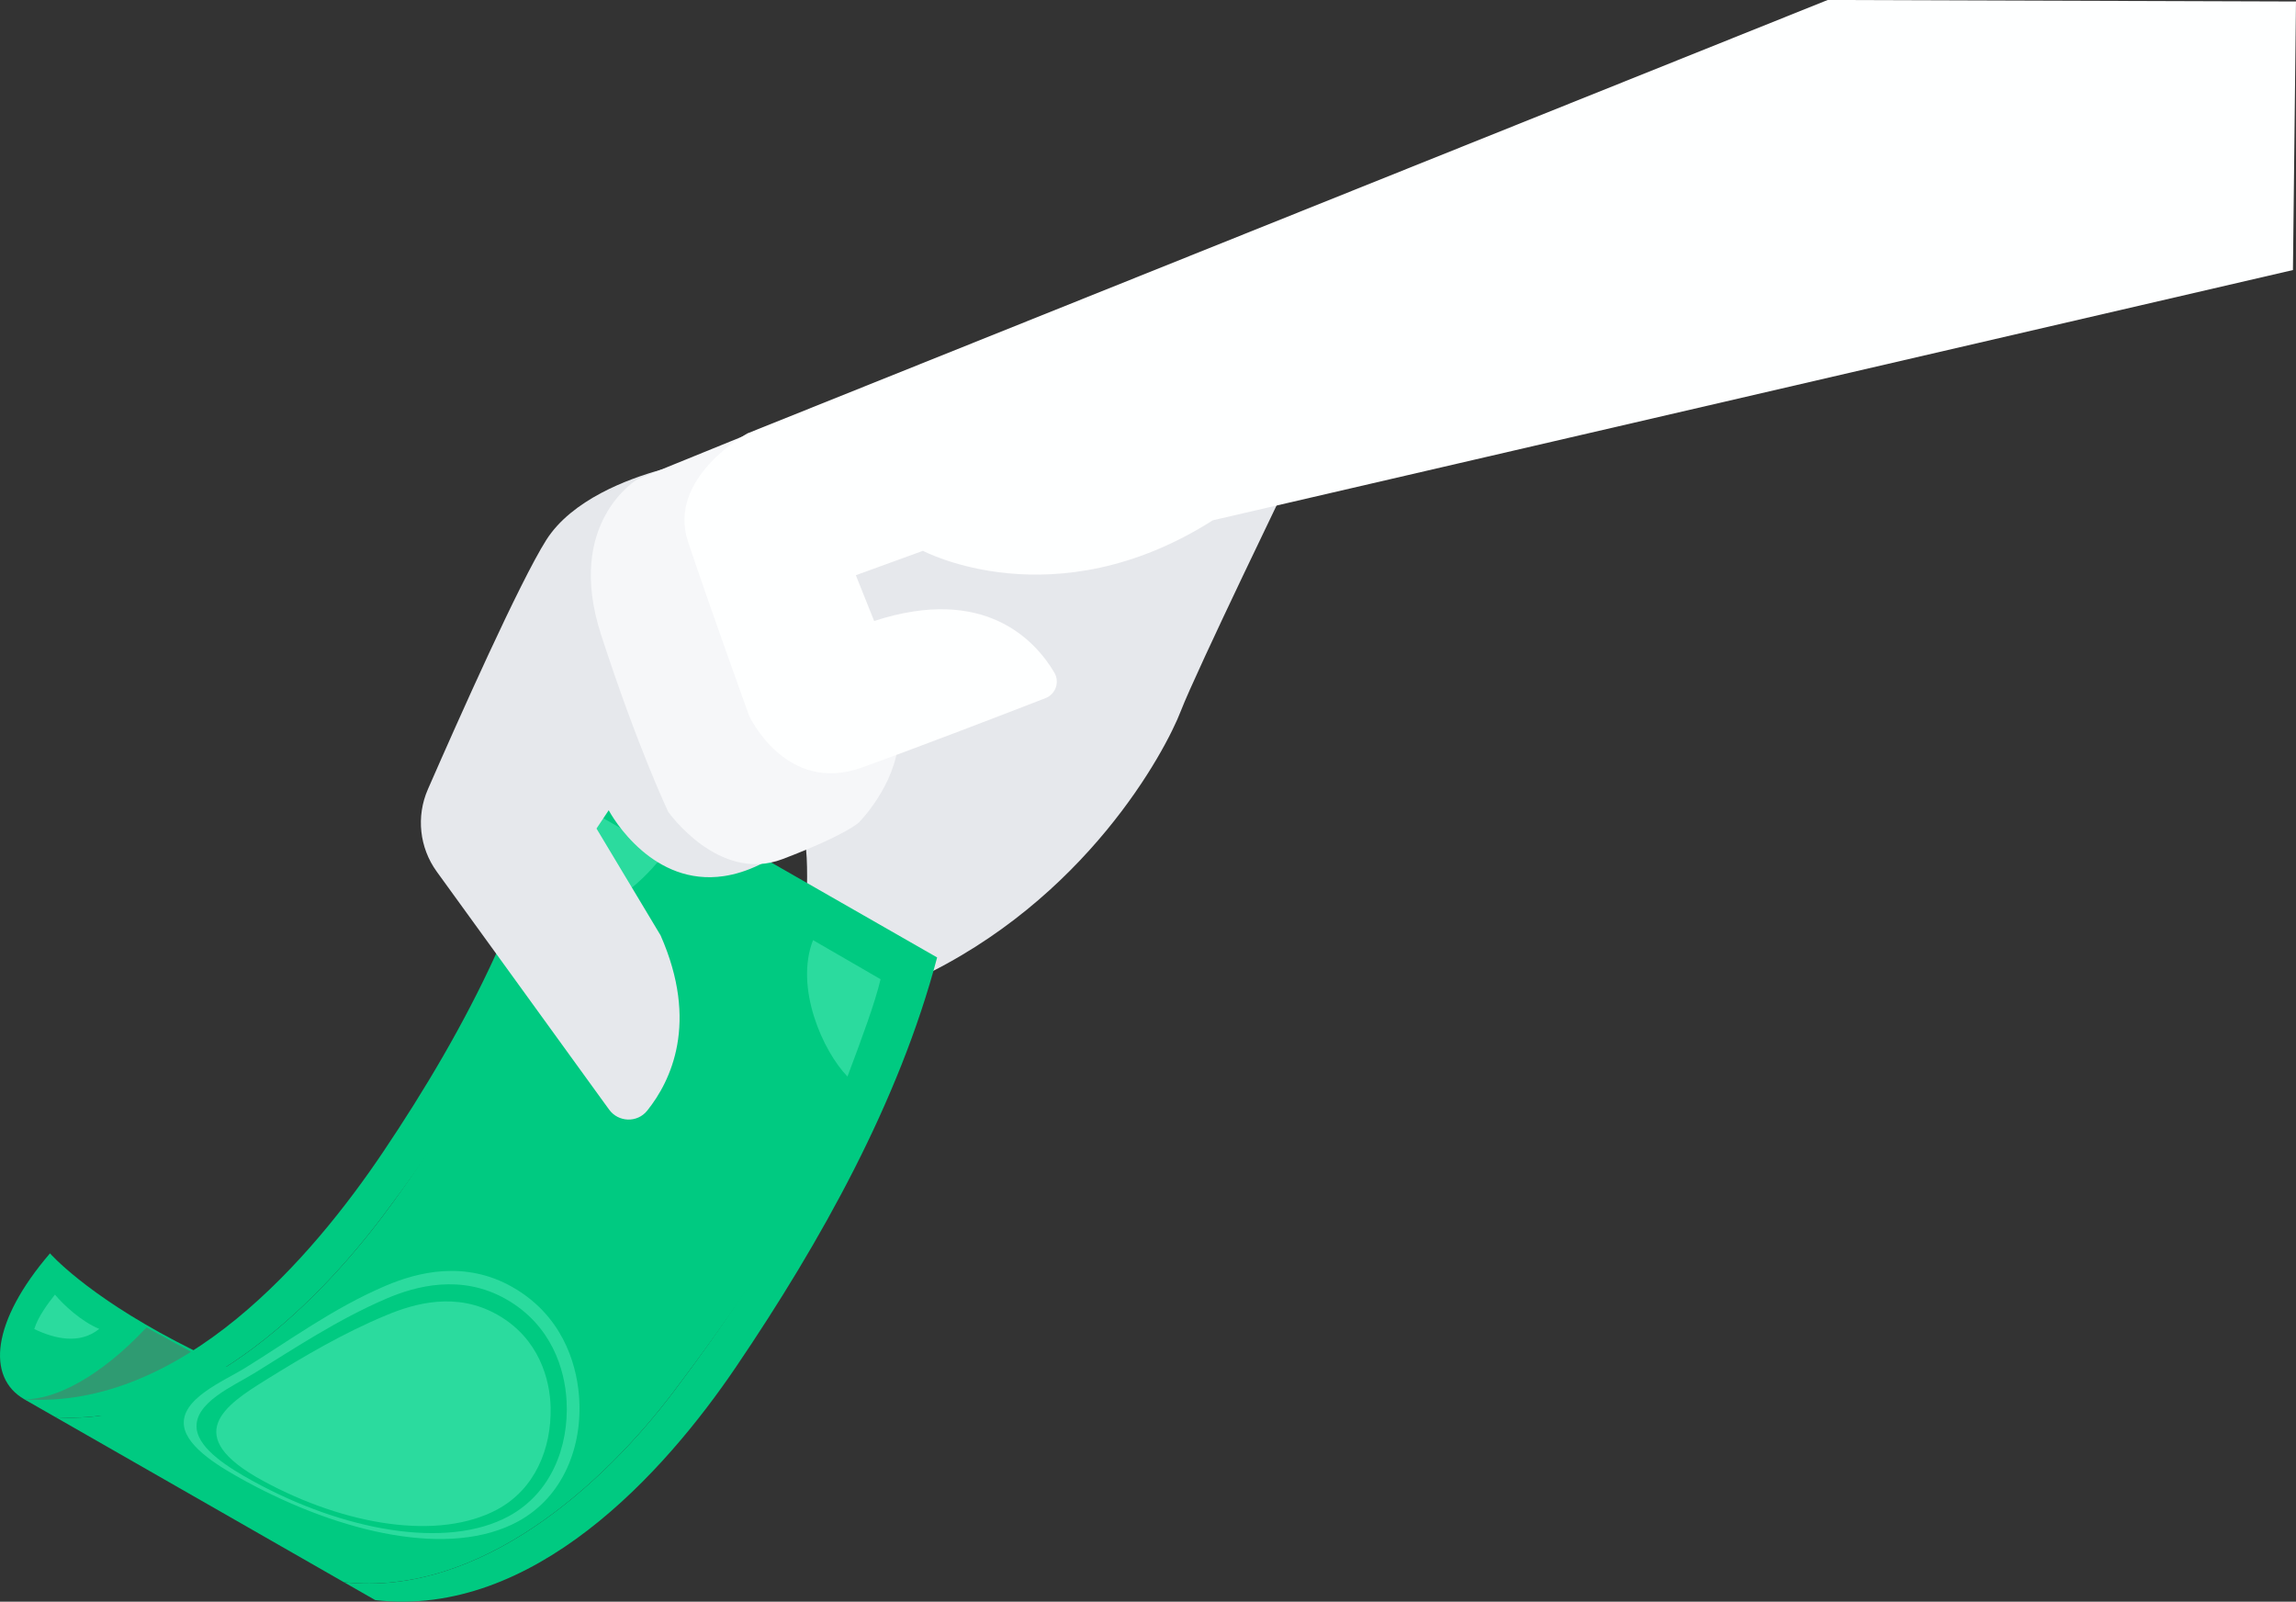 <?xml version="1.0" encoding="UTF-8"?>
<svg id="Capa_2" data-name="Capa 2" xmlns="http://www.w3.org/2000/svg" viewBox="0 0 752.5 524.84">
  <rect x="0" y="0" width="752.5" height="524.84" fill="#333333" stroke="none"/>
  <defs>
    <style>
      .cls-1 {
        fill: none;
        stroke: #0b6d45;
        stroke-miterlimit: 10;
        stroke-width: 3px;
      }

      .cls-2 {
        fill: #f6f7f9;
      }

      .cls-2, .cls-3, .cls-4, .cls-5, .cls-6, .cls-7, .cls-8 {
        stroke-width: 0px;
      }

      .cls-3 {
        fill: #2f9b72;
      }

      .cls-4 {
        fill: #2bdb9e;
      }

      .cls-5 {
        fill: #c2d77f;
      }

      .cls-6 {
        fill: #feffff;
      }

      .cls-7 {
        fill: #e6e8ec;
      }

      .cls-8 {
        fill: #00ca81;
      }
    </style>
  </defs>
  <g id="Capa_4" data-name="Capa 4">
    <g>
      <path class="cls-7" d="m424,154s-32,66-37,79-31,62-87,88c0,0-15,35-26,33s-23-14-21-23,7-14,9-17,4-36,1-41-16-90-16-90l93-39,84,10Z"/>
      <path class="cls-1" d="m212.21,363.82c-4.75-2.15-9.93-3.56-15.38-4.09"/>
      <g>
        <g>
          <path class="cls-8" d="m16.39,410.69c-19.15,22.3-20.93,40.67-8.39,47.84l123.88,27.14-12.79-16.21s-42.5-20.05-61.36-29.92c-29.93-15.66-41.35-28.85-41.35-28.85Z"/>
          <path class="cls-8" d="m17.57,420.85c-14.83,17.27-11.14,30.19,1.77,37.58l87.67,20.49-9.9-12.56s-32.92-15.53-47.52-23.17c-23.18-12.13-32.03-22.34-32.03-22.34Z"/>
          <path class="cls-4" d="m32.52,435.45c-5.82-2.38-11.79-7.94-14.51-11.23-2.19,2.75-5.55,7.22-6.78,11.28,6.52,3.13,14.8,5.21,21.3-.05Z"/>
          <path class="cls-3" d="m48,435c-15,16-29.6,23.57-40,23.54l6.6,2.67c19.42,1.19,36.6-3.53,54.92-14.45l-21.51-11.76Z"/>
        </g>
        <g>
          <path class="cls-5" d="m177.46,489.98c17.96-13.04,29.22-35.17,32.72-56.05,2.37-14.14,1.66-33.44-12.93-42.36-14.33-8.76-32.59-.42-45.01,7.28-20.13,12.48-38.72,27.92-57.02,42.38-8.71,6.89-25.47,17.12-26.79,28.82-1.05,9.24,8.5,15.76,16.17,20.19,28.86,16.67,66.02,19.23,92.86-.26Zm-78.43-46.49c16.41-13.01,33.58-26.19,51.82-37.23,11.48-6.94,28.39-15.13,41.66-7.03,13.31,8.13,13.49,26.08,11,38.85-3.61,18.49-13.68,38.03-29.86,49.65-24.82,17.83-58.41,17.03-85.33,1.72-26.98-15.35-6.75-32.12,10.71-45.96Z"/>
          <path class="cls-5" d="m129.5,473.98c1.45-.55,3.35-1.49,4.36-1.82,5.58,3.3,11.15,6.59,16.73,9.89-4.2,2.97-9.55,5.56-14.54,7.15-3.89,1.24-7.93,2.12-11.77,2.5,3.68,2.15,5.51,3.22,9.19,5.37,2.74-.36,7.12-1.75,11.19-3.44,4.58-1.9,9.24-4.46,13.26-7.25,1.45.86,2.18,1.29,3.63,2.15,4.31-2.96,6.52-4.61,10.98-8.3-1.61-.96-2.41-1.43-4.02-2.39.63-.69,2.5-2.5,3.72-3.81,3.47-3.73,6.79-8.37,8.97-12.85,2-4.11,3.01-8.01,2.98-11.4-.04-3.34-1.53-5.94-4.39-7.66-2.07-1.24-4.46-1.65-7.06-1.29-2.61.36-5.59,1.41-8.82,2.96-3.34,1.61-7.07,3.72-10.99,6.07-4.29,2.57-14.93,8.76-15.87,9.26-5.36-3.18-10.72-6.37-16.08-9.55,0,0,11.67-9.68,14.11-11.63,2.45-1.96,5.02-3.99,7.55-5.93,1.13-.87,2.35-1.83,3.39-2.57-3.42-2.06-5.14-3.08-8.56-5.14-3.65,3.25-19.33,17.03-23.86,20.9-1.24-.74-1.86-1.1-3.1-1.84-4.46,3.77-6.66,5.46-10.96,8.51,1.46.86,2.2,1.3,3.66,2.16-.61.57-1.69,1.48-2.48,2.18-3.46,3.1-6.03,5.74-7.66,8.09-1.59,2.29-2.18,4.31-1.83,6.17.34,1.83,1.88,3.5,4.53,5.05,3.41,1.99,7.55,3.13,12.84,3.07,7.36-.08,14.31-2.14,20.89-4.63Zm18.59-8.28s.24-.08.39-.14c2.82-1.21,5.38-2.14,7.55-2.65,2.45-.58,4.35-.44,5.75.39,1.05.63,1.57,1.66,1.59,2.98.02,1.28-.41,2.79-1.43,4.55-.42.73-.94,1.49-1.48,2.23-4.95-2.94-7.43-4.41-12.38-7.35Zm-38.32-2.6c.03-1.07.51-2.3,1.48-3.73.09-.13.35-.37.3-.4,4.44,2.62,6.66,3.94,11.1,6.56-2.49.76-4.62,1.15-6.4,1.24-2,.11-3.63-.21-4.84-.93-1.13-.67-1.66-1.59-1.63-2.74Z"/>
          <path class="cls-8" d="m112.75,518.47c44.84,4.86,85.3-32.36,108.05-62.48,32.87-43.51,63.83-91.61,78.07-142.98-33.78-19.4-74.25-40.32-108.04-59.72-8.84,51.87-33.05,102.27-65.38,145.2-22.61,30.02-62.41,68.88-107.23,65.9,12.21,6.99,82.47,47.19,94.52,54.08Z"/>
          <path class="cls-8" d="m183.48,243c-5.96,47.32-30.9,94.27-57.83,134.35-23.33,34.73-66.02,84.55-117.66,81.19,4.09,2.34,6.14,3.51,10.23,5.85,44.81,2.98,84.62-35.89,107.23-65.9,32.33-42.92,57.15-85.81,65.99-137.68,33.78,19.4,67.57,38.8,101.35,58.2-14.23,51.36-39.12,93.47-71.99,136.98-22.76,30.13-63.21,67.34-108.05,62.48,4.09,2.34,6.14,3.51,10.23,5.85,51.76,5.99,94.73-41.68,118.28-76.46,27.88-41.16,53.36-86.82,65.88-134.12-41.22-23.59-82.44-47.17-123.66-70.76Z"/>
          <g>
            <path class="cls-4" d="m112.54,471.68c-4.44-2.53-6.7-3.79-11.21-6.31.05.03-.14.18-.19.26-.6.95-.87,1.84-.69,2.63.19.86.92,1.58,2.06,2.22,1.24.69,2.75,1.14,4.54,1.31,1.59.15,3.45.12,5.49-.12Z"/>
            <path class="cls-4" d="m162.96,494.63c12.41-6.66,17.78-20,17.51-33.36-.19-9.23-3.78-22.66-17.36-30.41-13.54-7.72-27.26-3.72-36.32.03-14.38,5.96-27.38,13.66-39.73,21.33-13.13,8.15-28.22,18.15-.9,33,27.26,14.82,57.77,19.62,76.81,9.41Z"/>
            <path class="cls-4" d="m149.55,477.34c-.28-.99-.95-1.82-2.02-2.42-1.42-.79-3.19-1.12-5.3-.99-1.87.11-3.94.44-6.26.99-.13.03-.28.08-.33.06,5.04,2.82,7.55,4.23,12.59,7.05.35-.48.66-.98.91-1.47.58-1.19.68-2.26.41-3.21Z"/>
            <path class="cls-4" d="m169.87,498.5c14.83-8.11,21.23-24.75,19.89-41.21-.91-11.13-5.83-26.43-21.77-35.52-15.58-8.89-31.15-4.9-41.62-.44-17.08,7.28-31.39,17.87-46.23,27.04-6.75,4.17-21.19,10.02-19.82,19,1.09,7.13,12.14,13.6,20.24,18.02,31.31,17.04,67.05,25.29,89.31,13.12Zm-86.69-48.43c13.77-8.52,27.63-17.73,43.44-24.53,9.76-4.19,24.67-8.14,39.29.2,14.89,8.49,19.22,23.01,19.78,33.27.82,15.16-5.13,30.28-18.87,37.78-20.54,11.2-54.62,4.63-83.88-11.44-7.77-4.27-17.65-10.33-18.47-17.11-1.04-8.58,12.16-14.12,18.71-18.18Z"/>
          </g>
          <path class="cls-4" d="m217.89,279.65c-6.51-3.78-16.85-9.59-23.36-13.37-1.36,7.77-2.73,14.6-8.89,32.48,8.25.4,19.31-2.62,32.25-19.11Z"/>
          <path class="cls-4" d="m277.76,352.76c4.76-12.69,9.07-24.28,10.84-31.89-6.29-3.65-15.83-9.16-22.13-12.81-6.1,15.63,3.25,36.44,11.29,44.7Z"/>
        </g>
      </g>
      <path class="cls-7" d="m258.5,277.5c-3.13,2.3-6.14,4.15-9.03,5.59-.14.07-.29.14-.43.21-4.2,2.05-8.15,3.25-11.84,3.79-11.47,1.7-20.48-2.95-26.8-8.35-3.42-2.93-6.06-6.07-7.89-8.56-1.99-2.74-3.01-4.68-3.01-4.68l-4,6,2.94,4.9,6.16,10.27,6.54,10.89,5.36,8.94c12.66,28.66,3.34,47.76-4.29,57.32-.04.05-.08.1-.11.14-3.23,4.02-9.43,3.82-12.46-.36l-2.81-3.87-27.8-38.38-25.89-35.74c-5.68-7.84-6.79-18.09-2.91-26.96,10.16-23.22,30.03-67.81,38.77-81.65,8.4-13.3,26.98-20.11,37.37-23,4.46-1.24,7.42-1.76,7.42-1.76-24.71,26.74,34.71,125.26,34.71,125.26Z"/>
      <path class="cls-2" d="m261.67,135.58l-52.67,21.42s-24,14-12,51c12,37,22,58,22,58,0,0,16.5,23.5,37.5,15.5s25-12,25-12c0,0,12-12,13-27,0,0-52-59-40-80s7.17-26.92,7.17-26.92Z"/>
      <path class="cls-6" d="m599,0L245,142s-26.5,14.5-19.5,35.5,20,57,20,57c0,0,12,26,37,17,19.23-6.92,47.93-17.99,60.15-22.73,3.36-1.3,4.73-5.3,2.89-8.4-6.09-10.28-22.62-28.77-59.04-16.88l-6-15,22-8s43,23,95-10l354-82,1-88-153.5-.5Z"/>
    </g>
  </g>
</svg>